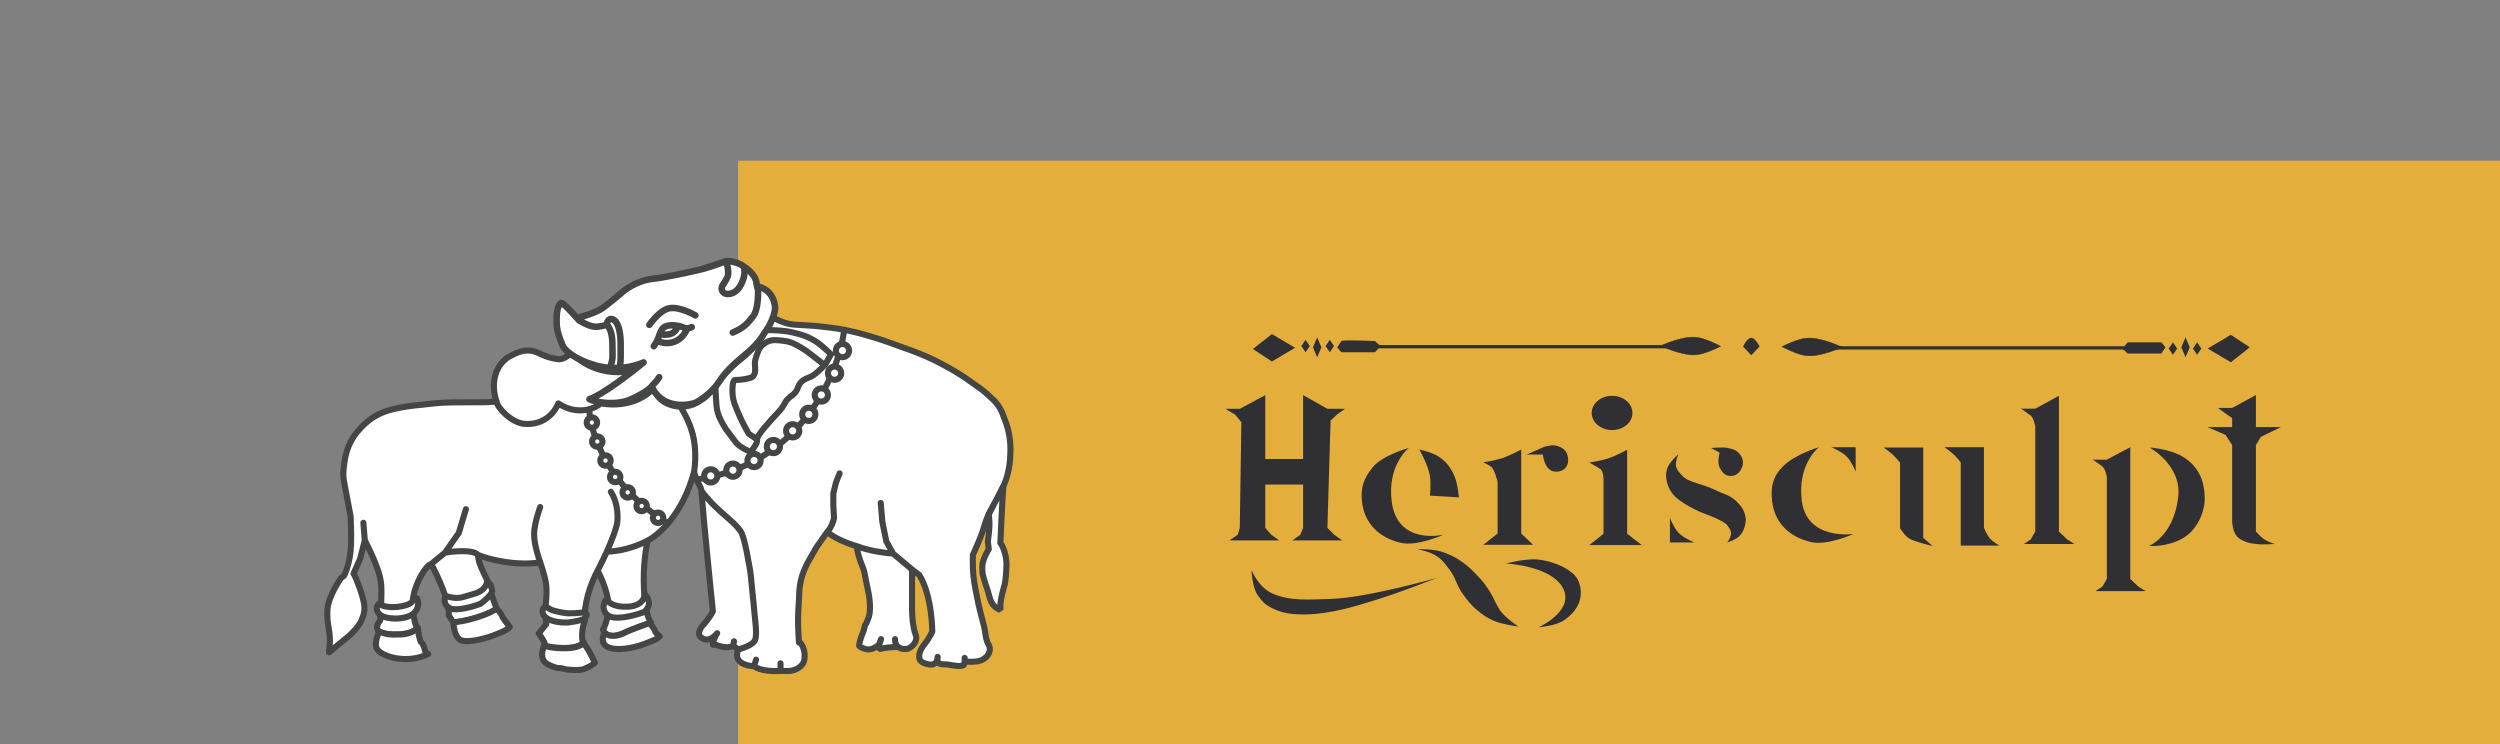 <svg width="420" height="125" viewBox="0 0 420 125" fill="none" xmlns="http://www.w3.org/2000/svg">
<rect x="0" y="0" width="420" height="125" fill="#808080" stroke="none"/>
<g clip-path="url(#clip0_802_695)">
<path d="M420 131V27L124 27V131H420Z" fill="#E3AE3C"/>
<path d="M233.809 84.275C233.013 78.099 236.683 75.257 236.683 75.257C236.683 75.257 232.28 76.436 230.593 78.524C229.094 80.378 228.563 81.945 228.813 84.275C229.204 87.905 231.665 90.356 235.382 91.201C238.141 91.828 242.5 89.829 242.5 89.829C242.5 89.829 234.767 91.701 233.809 84.275Z" fill="#302F33"/>
<path d="M302.704 84.145C301.908 77.969 305.579 75.127 305.579 75.127C305.579 75.127 301.551 76.303 299.488 78.394C297.808 80.099 297.458 81.815 297.71 84.145C298.099 87.775 300.56 90.226 304.279 91.072C307.037 91.699 311.395 89.699 311.395 89.699C311.395 89.699 303.574 90.888 302.704 84.145Z" fill="#302F33"/>
<path d="M365.944 83.491C365.185 90.093 361.025 91.72 361.025 91.72C361.025 91.72 363.753 91.975 366.492 90.549C369.228 89.123 370.392 85.844 370.392 83.818C370.392 82.131 370.14 78.954 366.971 76.891C364.618 75.361 361.136 75.189 361.136 75.189C361.136 75.189 366.559 78.133 365.944 83.491Z" fill="#302F33"/>
<path d="M244.07 79.377C244.899 80.855 245.095 83.559 245.095 83.559L240.237 83.269C240.237 83.269 240.428 81.282 240.237 80.03C239.953 78.168 238.457 75.522 238.457 75.522C238.457 75.522 240.568 75.966 241.674 76.698C242.858 77.482 243.387 78.165 244.07 79.377Z" fill="#302F33"/>
<path d="M250.571 78.456C250.17 78.131 249.201 77.672 249.201 77.672C249.201 77.672 251.2 77.358 252.419 76.953C253.704 76.525 255.565 75.516 255.565 75.516V89.63L257.551 91.525H249.201L251.597 89.63V80.939C251.597 80.939 251.081 78.87 250.571 78.456Z" fill="#302F33"/>
<path d="M259.192 76.365H256.455L259.466 75.058C259.466 75.058 260.65 74.693 261.382 74.862C262.323 75.08 262.997 75.486 263.297 76.365C263.731 77.63 263.297 79.24 261.382 79.24C259.466 79.24 259.192 76.365 259.192 76.365Z" fill="#302F33"/>
<path d="M288.892 76.041L287.455 75.257C287.455 75.257 289.52 75.072 290.261 75.257C291 75.441 291.512 75.511 292.039 76.041C292.758 76.763 293.032 77.594 292.654 78.524C292.298 79.41 291.593 80.046 290.602 79.962C289.716 79.886 289.282 79.288 288.892 78.524C288.446 77.653 288.892 76.041 288.892 76.041Z" fill="#302F33"/>
<path d="M268.913 78.848C268.513 78.523 266.998 77.717 266.998 77.717C266.998 77.717 268.995 77.403 270.214 76.998C271.501 76.57 273.36 75.561 273.36 75.561V89.675L275.825 91.57H266.998L269.392 89.675V80.723C269.392 80.723 269.424 79.263 268.913 78.848Z" fill="#302F33"/>
<path d="M341.174 69.831C340.774 69.505 339.531 68.654 339.531 68.654H341.927L345.895 66.498V80.613V89.304L347.264 90.611L348.496 91.395H343.979H340.01L341.174 90.611L341.927 89.304V80.613V71.66C341.927 71.66 341.685 70.245 341.174 69.831Z" fill="#302F33"/>
<path d="M374.246 69.717C373.842 69.39 372.595 68.535 372.595 68.535H375.002L378.993 66.368V71.752H383.191L379.819 73.394L378.993 74.773V80.551V89.285C378.993 89.285 379.746 90.183 380.37 90.598C381.001 91.019 382.159 91.386 382.159 91.386C382.159 91.386 380.217 91.555 378.993 91.386C378.283 91.288 377.861 91.266 377.204 90.992C376.617 90.747 376.26 90.591 375.828 90.138C375.124 89.401 375.002 87.709 375.002 87.709V80.551V74.773L373.901 73.066L370.873 71.752H375.002V70.242L374.246 69.717Z" fill="#302F33"/>
<path d="M353.204 78.364C352.806 78.047 351.574 77.221 351.574 77.221H353.951L357.89 75.127V88.834V97.274L359.248 98.543L360.47 99.305H355.989H352.05L353.204 98.543L353.951 97.274V88.834V80.14C353.951 80.14 353.711 78.766 353.204 78.364Z" fill="#302F33"/>
<path d="M281.573 78.33C281.4 77.542 281.983 76.305 281.983 76.305C281.983 76.305 280.403 77.627 280.067 78.788C279.818 79.649 279.851 80.206 280.067 81.075C280.236 81.753 280.441 82.113 280.82 82.709C281.974 84.524 286.021 86.172 286.021 86.172C286.021 86.172 289.621 87.414 290.194 88.263C290.499 88.714 290.756 88.971 290.81 89.505C290.879 90.18 290.194 91.138 290.194 91.138C290.194 91.138 291.57 90.706 292.18 90.093C292.664 89.603 292.859 89.234 293.069 88.59C293.362 87.688 293.362 87.074 293.069 86.172C292.805 85.362 292.435 84.972 291.839 84.344L291.837 84.342C290.718 83.165 289.615 83.055 288.142 82.317C286.034 81.261 283.629 81.075 282.598 79.899C282.114 79.345 281.726 79.037 281.573 78.33Z" fill="#302F33"/>
<path d="M280.549 91.136V87.019C280.549 87.019 281.23 88.74 282.053 89.568C282.882 90.399 284.654 91.136 284.654 91.136H280.549Z" fill="#302F33"/>
<path d="M311.751 75.127V79.244C311.751 79.244 311.07 77.523 310.245 76.695C309.418 75.864 307.645 75.127 307.645 75.127H311.751Z" fill="#302F33"/>
<path d="M323.105 75.19H316.467C316.467 75.19 317.523 75.928 318.109 76.496C318.574 76.948 319.203 77.738 319.203 77.738V88.716C319.203 88.716 319.884 89.865 320.573 90.35C321.159 90.764 321.599 90.826 322.283 91.069C323.194 91.393 324.678 91.722 324.678 91.722L323.105 90.35V75.19Z" fill="#302F33"/>
<path d="M333.3 75.127H326.664C326.664 75.127 327.72 75.866 328.306 76.434C328.772 76.885 329.401 77.675 329.401 77.675V88.654V91.659H335.901C335.901 91.659 334.836 91.049 334.328 90.483C333.776 89.868 333.3 88.654 333.3 88.654V75.127Z" fill="#302F33"/>
<path d="M213.617 99.634C211.335 98.544 210.264 95.779 210.264 95.779C210.264 95.779 210.318 98.672 211.359 100.091C212.257 101.316 212.743 101.751 214.164 102.378C215.82 103.11 217.336 103.228 219.16 103.228C220.049 103.228 221.948 103.109 224.018 102.705C226.857 102.151 228.925 101.464 231.682 100.614C235.286 99.504 241.4 97.085 241.4 97.085C241.4 97.085 229.561 100.454 223.608 100.614C220.235 100.705 216.634 101.075 213.617 99.634Z" fill="#302F33"/>
<path d="M241.268 93.361C240.18 92.662 238.119 92.25 238.119 92.25C238.119 92.25 240.997 92.175 242.636 92.838C243.961 93.373 244.495 93.583 245.647 94.406C246.849 95.266 247.289 95.777 248.316 96.824C249.021 97.543 249.722 98.442 250.437 99.634C251.025 100.614 251.402 101.713 252.08 102.64C252.99 103.884 255.09 105.253 255.09 105.253C255.09 105.253 252.342 104.934 250.779 104.208C249.739 103.725 249.197 103.355 248.316 102.64C247.087 101.643 246.553 100.907 245.647 99.634C244.633 98.208 244.59 97.105 243.525 95.713C242.757 94.707 242.35 94.056 241.268 93.361Z" fill="#302F33"/>
<path d="M262.749 99.177C261.107 95.06 253.033 94.668 253.033 94.668C253.033 94.668 256.37 93.751 258.506 94.014C261.507 94.385 264.535 95.909 265.213 97.674C265.891 99.438 265.898 102.064 262.749 104.208C261.345 105.165 258.506 105.385 258.506 105.385C258.506 105.385 264.19 102.788 262.749 99.177Z" fill="#302F33"/>
<path d="M270.828 72.249C272.717 72.249 274.249 70.961 274.249 69.373C274.249 67.785 272.717 66.498 270.828 66.498C268.938 66.498 267.406 67.785 267.406 69.373C267.406 70.961 268.938 72.249 270.828 72.249Z" fill="#302F33"/>
<path d="M303.293 58.447H359.075" stroke="#302F33" stroke-width="0.555"/>
<path d="M363.108 59.397C363.285 59.118 363.675 58.518 363.816 58.35L363.108 57.513H357.447L356.562 58.559L357.447 59.397H363.108Z" fill="#302F33"/>
<path d="M374.781 60.857L377.966 58.345L374.781 56.251L370.889 58.554L374.781 60.857Z" fill="#302F33"/>
<path d="M369.118 59.606L369.825 58.559L369.118 57.513L368.41 58.559L369.118 59.606Z" fill="#302F33"/>
<path d="M365.05 59.606L365.757 58.559L365.05 57.513L364.342 58.559L365.05 59.606Z" fill="#302F33"/>
<path d="M367.171 60.02L367.879 58.345L367.171 56.67L366.463 58.345L367.171 60.02Z" fill="#302F33"/>
<path d="M294.218 56.751C293.521 56.751 292.832 58.216 292.832 58.216L294.218 59.682L295.601 58.216C295.601 58.216 294.912 56.751 294.218 56.751Z" fill="#302F33"/>
<path d="M303.414 56.816C305.808 56.559 309.457 58.323 309.457 58.323C309.457 58.323 305.801 60.041 303.414 59.746C301.784 59.545 299.385 58.239 299.385 58.239C299.385 58.239 301.789 56.99 303.414 56.816Z" fill="#302F33" stroke="#302F33" stroke-width="0.07"/>
<path d="M285.038 59.599C282.642 59.856 278.994 58.092 278.994 58.092C278.994 58.092 282.651 56.374 285.038 56.669C286.666 56.87 289.067 58.176 289.067 58.176C289.067 58.176 286.663 59.425 285.038 59.599Z" fill="#302F33" stroke="#302F33" stroke-width="0.07"/>
<path d="M285.164 58.245H229.383" stroke="#302F33" stroke-width="0.555"/>
<path d="M225.348 57.302C225.171 57.581 224.782 58.181 224.641 58.349L225.348 59.186H231.009L231.893 58.139L231.009 57.302C231.009 57.302 225.525 57.023 225.348 57.302Z" fill="#302F33"/>
<path d="M213.675 56.123L210.49 58.635L213.675 60.729L217.567 58.426L213.675 56.123Z" fill="#302F33"/>
<path d="M219.335 57.09L218.627 58.137L219.335 59.183L220.042 58.137L219.335 57.09Z" fill="#302F33"/>
<path d="M223.409 57.09L222.701 58.137L223.409 59.183L224.116 58.137L223.409 57.09Z" fill="#302F33"/>
<path d="M221.284 56.673L220.576 58.348L221.284 60.022L221.992 58.348L221.284 56.673Z" fill="#302F33"/>
<path d="M208.284 68.683H205.875L207.481 69.641L208.551 70.919L208.284 88.681L207.949 89.831L206.544 90.789H214.907L213.569 89.831L212.566 88.681V81.397H218.922V88.681L218.454 89.831L217.115 90.789H225.479L224.141 89.831L223.003 88.681L223.538 70.663L224.609 69.641L225.947 68.683H223.003L218.922 66.383V77.117H212.566V66.383L208.284 68.683Z" fill="#302F33"/>
<path d="M116.364 73.067C115.855 71.055 114.289 68.347 114.289 68.347C114.84 68.327 115.8 68.227 116.514 67.926C116.971 67.733 118.009 67.191 118.769 66.453C119.821 65.43 120.393 64.528 121.054 63.476C121.745 62.744 123.465 61.047 124.812 60.109C126.496 58.936 129.322 54.216 129.022 52.742C129.022 52.742 130.988 54.378 133.561 54.546C136.135 54.715 136.501 54.685 138.372 54.907L138.501 54.922C140.193 55.123 141.186 55.24 142.882 55.629C144.663 56.037 145.616 56.319 147.362 56.861C148.88 57.333 149.731 57.672 151.24 58.214C152.488 58.663 153.201 58.883 154.427 59.387C156.22 60.124 157.208 60.59 158.907 61.522C160.67 62.488 161.629 63.092 163.267 64.258C164.466 65.112 165.176 65.558 166.243 66.573C166.839 67.139 167.213 67.434 167.686 68.106C168.255 68.914 168.417 69.469 168.769 70.391C169.19 71.496 169.392 72.141 169.581 73.308C169.768 74.468 169.774 75.14 169.731 76.314C169.682 77.629 169.603 78.377 169.28 79.652C168.861 81.305 168.344 82.148 167.596 83.681C167.015 84.871 166.505 85.445 165.973 86.657C165.448 87.85 165.354 88.596 164.89 89.814C164.377 91.161 163.447 93.212 163.447 93.212C163.447 93.212 163.406 94.605 163.447 95.497C163.532 97.333 163.762 98.352 164.109 100.157C164.34 101.363 164.509 102.031 164.8 103.224C165.001 104.048 165.147 104.502 165.341 105.328C165.578 106.333 165.525 106.946 165.882 107.914C166.016 108.274 166.228 108.435 166.273 108.816C166.323 109.232 166.253 109.495 166.063 109.869C165.859 110.27 165.627 110.438 165.265 110.7L165.251 110.71C164.235 111.446 162.064 111.101 162.064 111.101C162.064 111.101 162.075 111.725 161.793 111.793C161.042 111.973 160.783 111.852 160.14 111.793C159.69 111.751 159.447 111.65 158.997 111.612C158.494 111.571 158.084 111.705 157.704 111.372C157.54 111.228 157.485 111.013 157.475 110.817C157.348 111.297 156.954 111.791 155.991 111.612C154.692 111.372 154.427 110.791 154.457 110.53C154.367 110.229 154.409 109.351 155.299 108.245C156.189 107.138 156.622 106.11 156.622 106.11C156.622 106.11 156.622 100.127 154.457 96.609L153.225 95.677V97.18V99.496C153.225 100.564 153.235 101.31 153.225 102.232C153.215 103.154 153.321 105.322 153.826 106.621C154.282 107.794 153.155 108.746 152.503 108.997C152.061 109.081 151.357 109.068 150.88 108.684C150.178 108.698 148.625 108.78 148.023 108.997C147.474 109.194 147.719 108.204 147.956 107.549L147.692 108.245C147.302 108.656 146.279 109.381 145.317 108.997C145.317 108.997 144.628 108.835 144.355 108.516C144.265 108.41 144.566 107.162 144.956 106.321C145.182 105.835 145.317 104.998 145.317 104.998C145.317 104.998 145.453 104.886 145.498 104.787C145.919 103.855 146.159 103.275 146.159 102.232C146.159 100.307 145.846 99.394 145.498 97.601C145.312 96.645 145.267 96.038 144.896 95.166C144.526 94.294 143.874 92.394 143.994 91.769C142.932 91.488 140.441 90.614 138.973 89.363L137.139 91.979L135.636 94.625C135.636 94.625 135.047 95.806 134.794 96.609C134.591 97.253 134.514 97.627 134.403 98.293C134.245 99.245 134.281 99.795 134.223 100.758C134.139 102.154 134.073 102.938 134.073 104.336C134.072 105.746 134.223 107.944 134.223 107.944H134.403C134.724 108.255 135.323 109.237 135.155 110.68C134.987 112.124 133.441 112.645 132.69 112.725H131.126C130.054 112.795 127.662 112.731 126.676 111.913C125.414 111.893 123.117 111.306 124.031 109.117L123.159 108.455C122.461 109.033 120.904 108.596 120.212 108.305H119.761C119.761 107.656 120.242 106.752 120.483 106.381C120.483 106.381 119.737 107.341 118.919 107.433C118.452 107.486 118.19 107.375 117.807 107.102C117.336 106.767 117.416 106.321 117.506 106.02C117.626 105.621 117.957 105.208 117.957 105.208C117.957 105.208 119.063 104.03 119.611 102.983C119.672 102.867 119.761 102.683 119.761 102.683C119.761 102.683 118.258 88.07 117.837 82.478C117.787 81.818 117.39 81.442 117.139 80.824C116.867 80.155 116.544 79.171 116.544 79.171C116.544 79.171 116.96 75.425 116.364 73.067Z" fill="white"/>
<path d="M117.837 82.478C118.258 88.07 119.761 102.683 119.761 102.683C119.761 102.683 119.672 102.867 119.611 102.983C119.063 104.03 117.957 105.208 117.957 105.208C117.957 105.208 117.626 105.621 117.506 106.02C117.416 106.321 117.336 106.767 117.807 107.102C118.19 107.375 118.452 107.486 118.919 107.433C119.737 107.341 120.483 106.381 120.483 106.381C120.242 106.752 119.761 107.656 119.761 108.305H120.212C120.904 108.596 122.461 109.033 123.159 108.455M117.837 82.478C117.787 81.818 117.39 81.442 117.139 80.824C116.867 80.155 116.544 79.171 116.544 79.171C116.544 79.171 116.96 75.425 116.364 73.067C115.855 71.055 114.289 68.347 114.289 68.347C114.84 68.327 115.8 68.227 116.514 67.926C116.971 67.733 118.009 67.191 118.769 66.453C119.821 65.43 120.393 64.528 121.054 63.476C121.745 62.744 123.465 61.047 124.812 60.109C126.496 58.936 129.322 54.216 129.022 52.742C129.022 52.742 130.988 54.378 133.561 54.546C136.135 54.715 136.501 54.685 138.372 54.907C140.143 55.117 141.143 55.23 142.882 55.629C144.663 56.037 145.616 56.319 147.362 56.861C148.88 57.333 149.731 57.672 151.24 58.214C152.488 58.663 153.201 58.883 154.427 59.387C156.22 60.124 157.208 60.59 158.907 61.522C160.67 62.488 161.629 63.092 163.267 64.258C164.466 65.112 165.176 65.558 166.243 66.573C166.839 67.139 167.213 67.434 167.686 68.106C168.255 68.914 168.417 69.469 168.769 70.391C169.19 71.496 169.392 72.141 169.581 73.308C169.768 74.468 169.774 75.139 169.731 76.314C169.682 77.629 169.603 78.377 169.28 79.652C168.861 81.305 168.344 82.148 167.596 83.681C167.015 84.871 166.505 85.445 165.973 86.657C165.448 87.85 165.354 88.596 164.89 89.814C164.377 91.161 163.447 93.212 163.447 93.212C163.447 93.212 163.406 94.605 163.447 95.497C163.532 97.333 163.762 98.352 164.109 100.157C164.34 101.363 164.509 102.031 164.8 103.224C165.001 104.048 165.147 104.502 165.341 105.328C165.578 106.333 165.525 106.946 165.882 107.914C166.016 108.274 166.228 108.435 166.273 108.816C166.323 109.232 166.253 109.495 166.063 109.869C165.856 110.276 165.621 110.443 165.251 110.71C164.235 111.446 162.064 111.101 162.064 111.101M117.837 82.478C117.837 82.478 118.894 83.799 119.641 84.583C120.483 85.467 121.926 86.717 121.926 86.717C121.926 86.717 124.19 88.551 124.632 89.634C125.233 91.107 125.714 94.174 125.714 94.174C125.714 94.174 126.073 95.868 126.165 96.97C126.265 98.163 126.354 98.905 126.466 100.097C126.57 101.202 126.646 101.59 126.736 102.833C126.827 104.076 127.217 106.381 126.887 107.433C126.613 108.305 124.963 108.846 124.031 109.117M123.159 108.455L124.031 109.117M123.159 108.455L123.309 107.734M162.064 111.101V110.53M162.064 111.101C162.064 111.101 162.075 111.725 161.793 111.793C161.042 111.973 160.783 111.852 160.14 111.793C159.69 111.751 159.447 111.65 158.997 111.612C158.494 111.571 158.084 111.705 157.704 111.372C157.33 111.043 157.524 110.35 157.524 110.35C157.554 110.871 157.29 111.853 155.991 111.612C154.692 111.372 154.427 110.791 154.457 110.53C154.367 110.229 154.409 109.351 155.299 108.245C156.189 107.138 156.622 106.11 156.622 106.11C156.622 106.11 156.622 100.127 154.457 96.609L153.225 95.677M124.031 109.117C123.117 111.306 125.414 111.893 126.676 111.913M153.225 95.677C153.225 95.677 153.225 96.593 153.225 97.18C153.225 98.085 153.225 98.591 153.225 99.496C153.225 100.564 153.235 101.31 153.225 102.232C153.215 103.154 153.321 105.322 153.826 106.621C154.282 107.794 153.155 108.746 152.503 108.997C152.061 109.081 151.357 109.068 150.88 108.684M153.225 95.677L150.038 93.001M150.88 108.684C150.566 108.433 150.349 108.021 150.368 107.373M150.88 108.684C150.178 108.698 148.625 108.78 148.023 108.997C147.422 109.213 147.773 108.004 148.023 107.373L147.692 108.245C147.302 108.656 146.279 109.381 145.317 108.997C145.317 108.997 144.628 108.835 144.355 108.516C144.265 108.41 144.566 107.162 144.956 106.321C145.182 105.835 145.317 104.998 145.317 104.998C145.317 104.998 145.453 104.886 145.498 104.787C145.919 103.855 146.159 103.275 146.159 102.232C146.159 100.307 145.846 99.394 145.498 97.601C145.312 96.645 145.267 96.038 144.896 95.166C144.526 94.294 143.874 92.394 143.994 91.769M150.038 93.001C148.895 92.931 146.087 92.586 143.994 91.769M150.038 93.001L148.895 90.927L148.234 87.68L147.963 84.492M143.994 91.769C142.932 91.488 140.441 90.614 138.973 89.363M138.973 89.363C139.671 88.642 140.026 87.519 140.116 87.048L139.996 84.913V82.899L140.447 81.065L141.048 79.531M138.973 89.363L137.139 91.979L135.636 94.625C135.636 94.625 135.047 95.806 134.794 96.609C134.591 97.253 134.514 97.627 134.403 98.293C134.245 99.245 134.281 99.795 134.223 100.758C134.139 102.154 134.073 102.938 134.073 104.336C134.072 105.746 134.223 107.944 134.223 107.944H134.403C134.724 108.255 135.323 109.237 135.155 110.68C134.987 112.124 133.441 112.645 132.69 112.725H131.126M131.126 112.725C130.054 112.795 127.662 112.731 126.676 111.913M131.126 112.725V111.432M126.676 111.913L127.02 110.831" stroke="#444545" stroke-width="1.022" stroke-linecap="round" stroke-linejoin="round"/>
<path d="M120.274 66.755C120.207 65.935 120.184 64.65 120.184 64.65C120.184 64.65 122.168 62.184 123.882 60.801C124.833 60.034 125.396 59.62 126.197 58.697C127.183 57.56 128.271 55.45 128.271 55.45C128.271 55.45 131.287 55.393 133.142 55.84C134.721 56.221 135.639 56.489 137.021 57.344C138.147 58.041 139.606 59.539 139.606 59.539L138.614 61.282C138.614 61.282 137.543 62.389 136.75 62.966C135.95 63.548 135.226 63.502 134.555 64.229C134.035 64.793 134.087 65.356 133.593 65.943C133.191 66.42 132.827 66.549 132.391 66.995C131.598 67.806 131.899 68.067 130.677 69.34C129.454 70.613 127.045 73.291 127.189 73.82C127.333 74.349 126.528 75.444 126.107 75.925C126.107 75.925 124.28 75.194 123.611 74.301L121.897 72.016C121.897 72.016 120.956 70.546 120.635 69.491C120.321 68.46 120.361 67.829 120.274 66.755Z" fill="white"/>
<path d="M127.189 73.82C127.333 74.349 126.528 75.444 126.107 75.925C126.107 75.925 124.28 75.194 123.611 74.301C122.942 73.409 122.567 72.909 121.897 72.016C121.897 72.016 120.956 70.546 120.635 69.491C120.321 68.46 120.361 67.829 120.274 66.755C120.207 65.935 120.184 64.65 120.184 64.65C120.184 64.65 122.168 62.184 123.882 60.801C124.833 60.034 125.396 59.62 126.197 58.697C127.183 57.56 128.271 55.45 128.271 55.45C128.271 55.45 131.287 55.393 133.142 55.84C134.721 56.221 135.639 56.489 137.021 57.344C138.147 58.041 139.606 59.539 139.606 59.539L138.614 61.282M127.189 73.82C127.045 73.291 129.454 70.613 130.677 69.34C131.899 68.067 131.598 67.806 132.391 66.995C132.827 66.549 133.191 66.42 133.593 65.943C134.087 65.356 134.035 64.793 134.555 64.229C135.226 63.502 135.95 63.548 136.75 62.966C137.543 62.389 138.614 61.282 138.614 61.282M127.189 73.82L125.776 72.858C125.776 72.858 124.703 70.999 124.182 69.731C123.63 68.388 123.19 67.63 123.07 66.183C122.996 65.293 123.07 63.838 123.491 63.838C124.754 63.838 126.197 63.535 126.437 63.297C127.287 62.455 126.554 61.379 126.948 60.23C127.31 59.177 127.437 58.427 128.332 57.765C129.243 57.091 130 57.078 131.128 57.194C132.601 57.344 133.142 57.554 134.555 58.366C135.968 59.178 138.301 61.282 138.614 61.282" stroke="#444545" stroke-width="1.022" stroke-linecap="round" stroke-linejoin="round"/>
<path d="M141.799 55.627C140.827 62.893 134.517 78.051 117.055 80.552" stroke="#444545" stroke-width="1.022" stroke-linecap="round" stroke-linejoin="round"/>
<path d="M120.518 79.949C120.518 80.564 120.02 81.062 119.406 81.062C118.791 81.062 118.293 80.564 118.293 79.949C118.293 79.335 118.791 78.837 119.406 78.837C120.02 78.837 120.518 79.335 120.518 79.949Z" fill="white" stroke="#444545" stroke-width="1.022"/>
<path d="M124.242 78.988C124.242 79.602 123.744 80.1 123.13 80.1C122.516 80.1 122.017 79.602 122.017 78.988C122.017 78.373 122.516 77.875 123.13 77.875C123.744 77.875 124.242 78.373 124.242 78.988Z" fill="white" stroke="#444545" stroke-width="1.022"/>
<path d="M127.791 77.366C127.791 77.981 127.293 78.479 126.679 78.479C126.065 78.479 125.566 77.981 125.566 77.366C125.566 76.752 126.065 76.254 126.679 76.254C127.293 76.254 127.791 76.752 127.791 77.366Z" fill="white" stroke="#444545" stroke-width="1.022"/>
<path d="M131.041 75.02C131.041 75.634 130.543 76.132 129.929 76.132C129.314 76.132 128.816 75.634 128.816 75.02C128.816 74.405 129.314 73.907 129.929 73.907C130.543 73.907 131.041 74.405 131.041 75.02Z" fill="white" stroke="#444545" stroke-width="1.022"/>
<path d="M134.284 72.375C134.284 72.99 133.785 73.488 133.171 73.488C132.557 73.488 132.059 72.99 132.059 72.375C132.059 71.761 132.557 71.263 133.171 71.263C133.785 71.263 134.284 71.761 134.284 72.375Z" fill="white" stroke="#444545" stroke-width="1.022"/>
<path d="M136.992 69.609C136.992 70.223 136.494 70.721 135.88 70.721C135.266 70.721 134.768 70.223 134.768 69.609C134.768 68.994 135.266 68.496 135.88 68.496C136.494 68.496 136.992 68.994 136.992 69.609Z" fill="white" stroke="#444545" stroke-width="1.022"/>
<path d="M139.092 66.36C139.092 66.974 138.594 67.472 137.98 67.472C137.365 67.472 136.867 66.974 136.867 66.36C136.867 65.745 137.365 65.247 137.98 65.247C138.594 65.247 139.092 65.745 139.092 66.36Z" fill="white" stroke="#444545" stroke-width="1.022"/>
<path d="M141.319 62.693C141.319 63.307 140.821 63.805 140.206 63.805C139.592 63.805 139.094 63.307 139.094 62.693C139.094 62.078 139.592 61.58 140.206 61.58C140.821 61.58 141.319 62.078 141.319 62.693Z" fill="white" stroke="#444545" stroke-width="1.022"/>
<path d="M142.647 58.902C142.647 59.517 142.149 60.015 141.534 60.015C140.92 60.015 140.422 59.517 140.422 58.902C140.422 58.288 140.92 57.79 141.534 57.79C142.149 57.79 142.647 58.288 142.647 58.902Z" fill="white" stroke="#444545" stroke-width="1.022"/>
<path d="M167.793 102.354L168.063 102.173C167.967 100.802 168.755 98.325 168.755 98.325C168.755 98.325 169.013 97.459 169.085 95.078C169.158 92.697 168.063 91.199 168.063 91.199C168.063 91.199 168.376 83.883 168.557 81.698L166.109 86.419C166.109 86.419 166.227 87.313 166.229 88.042C166.233 89.186 165.958 90.959 165.958 90.959L166.109 92.222L165.628 93.154C165.628 93.154 165.204 94.007 165.087 94.597C164.944 95.311 165.087 96.461 165.087 96.461C165.087 96.461 165.45 97.873 165.778 98.746C166.311 100.161 166.232 101.414 167.522 102.204C167.625 102.267 167.793 102.354 167.793 102.354Z" fill="white" stroke="#444545" stroke-width="1.022"/>
<path d="M55.272 109.596C55.272 109.596 55.423 108.439 55.423 107.672C55.423 105.567 54.882 104.936 55.002 102.471C55.112 100.201 57.287 97.119 57.287 97.119L57.798 96.728C57.798 96.728 58.85 94.743 58.971 91.587C59.042 89.709 58.91 86.776 58.91 86.776C58.91 86.776 58.309 83.559 57.858 81.244C57.665 80.253 57.635 79.662 57.738 78.658C58.024 75.862 58.68 73.88 60.714 71.773C62.553 69.868 64.292 69.097 66.728 68.586C69.163 68.075 69.704 68.165 72.891 67.774C76.078 67.383 82.813 67.792 83.414 67.383C82.853 65.99 82.332 62.248 85.218 60.107C85.218 60.107 86.84 59.089 88.044 58.934C89.183 58.788 89.862 59.017 90.901 59.506C91.923 59.987 92.434 60.137 93.787 60.347C94.768 60.5 96.072 59.235 96.072 59.235C97.505 60.999 101.971 63.968 108.369 61.73C106.685 63.184 102.662 66.349 100.041 67.383L100.943 67.774C105.898 68.592 108.94 66.351 109.842 65.128C110.444 67.678 113.079 68.315 114.322 68.315C115.765 70.781 117.329 73.757 116.637 79.139C114.761 86.331 110.644 89.913 108.82 90.805C108.529 91.947 107.996 95.177 108.189 98.953C108.381 102.729 109.071 104.295 109.391 104.605C108.74 104.796 106.878 105.423 104.641 106.409C102.404 107.395 101.484 106.399 101.303 105.778C101.524 105.467 102.019 104.347 102.236 102.35C102.452 100.354 101.103 97.189 100.402 95.856C98.285 99.921 98.117 103.122 98.297 104.214C97.647 105.706 97.766 107.321 97.906 107.943C97.094 109.476 91.322 108.694 91.532 108.394C91.7 108.153 90.921 106.97 90.51 106.409L91.773 104.846L91.532 102.771C91.532 102.771 91.956 100.089 91.773 98.382C91.604 96.813 90.75 94.473 90.75 94.473C86.565 95.146 82.051 93.932 80.317 93.24C80.287 94.984 82.194 97.75 82.332 98.682C82.524 99.981 83.194 101.669 83.504 102.35C80.594 103.986 77.381 104.495 76.138 104.545L75.387 103.373C75.579 101.136 73.503 96.691 72.442 94.748L72.41 94.774C71.618 94.884 69.783 97.877 69.434 100.306C69.144 102.314 69.734 105.467 70.185 105.447C68.952 106.951 64.743 106.77 63.751 106.109C62.957 105.579 63.501 104.645 63.871 104.244C63.871 104.244 64.041 102.249 64.052 100.967C64.064 99.463 64.176 98.592 63.871 97.119C63.656 96.079 63.406 95.526 63.029 94.533C62.456 93.02 61.286 90.775 61.286 90.775L60.504 93.872L59.392 96.367L59.602 96.728C59.602 96.728 60.746 99.281 61.135 101.268C61.371 102.471 61.135 103.255 60.714 104.244C60.215 105.419 58.7 106.77 58.7 106.77L55.272 109.596Z" fill="white"/>
<path d="M83.414 67.383C82.813 67.792 76.078 67.383 72.891 67.774C69.704 68.165 69.163 68.075 66.728 68.586C64.292 69.097 62.553 69.868 60.714 71.773C58.68 73.88 58.024 75.862 57.738 78.658C57.635 79.662 57.665 80.253 57.858 81.244C58.309 83.559 58.91 86.776 58.91 86.776C58.91 86.776 59.042 89.709 58.971 91.587C58.85 94.743 57.798 96.728 57.798 96.728L57.287 97.119C57.287 97.119 55.112 100.201 55.002 102.471C54.882 104.936 55.423 105.567 55.423 107.672C55.423 108.439 55.272 109.596 55.272 109.596L58.7 106.77C58.7 106.77 60.215 105.419 60.714 104.244C61.135 103.255 61.371 102.471 61.135 101.268C60.746 99.281 59.602 96.728 59.602 96.728L59.392 96.367L60.504 93.872L61.286 90.775M83.414 67.383C83.495 68.526 85.97 71.017 88.044 71.201C91.556 71.514 93.336 69.047 93.787 67.774C97.01 69.891 99.9 68.656 100.943 67.774M83.414 67.383C82.853 65.99 82.332 62.248 85.218 60.107C85.218 60.107 86.84 59.089 88.044 58.934C89.183 58.788 89.862 59.017 90.901 59.506C91.923 59.987 92.434 60.137 93.787 60.347C94.768 60.5 96.072 59.235 96.072 59.235C97.505 60.999 101.971 63.968 108.369 61.73C106.685 63.184 102.662 66.349 100.041 67.383L100.943 67.774M61.286 90.775L61.045 87.828M61.286 90.775C61.286 90.775 62.456 93.02 63.029 94.533C63.406 95.526 63.656 96.079 63.871 97.119C64.176 98.592 64.064 99.463 64.052 100.967C64.041 102.249 63.871 104.244 63.871 104.244C63.501 104.645 62.957 105.579 63.751 106.109C64.743 106.77 68.952 106.951 70.185 105.447C69.734 105.467 69.144 102.314 69.434 100.306C69.783 97.877 71.618 94.884 72.41 94.774L72.442 94.748M100.943 67.774C105.898 68.592 108.94 66.351 109.842 65.128C110.444 67.678 113.079 68.315 114.322 68.315C115.765 70.781 117.329 73.757 116.637 79.139C114.761 86.331 110.644 89.913 108.82 90.805M72.442 94.748L74.755 92.849M72.442 94.748C73.503 96.691 75.579 101.136 75.387 103.373L76.138 104.545C77.381 104.495 80.594 103.986 83.504 102.35C83.194 101.669 82.524 99.981 82.332 98.682C82.194 97.75 80.287 94.984 80.317 93.24M74.755 92.849L77.07 89.542L78.273 85.543M74.755 92.849C76.299 92.589 79.572 92.302 80.317 93.24M80.317 93.24C82.051 93.932 86.565 95.146 90.75 94.473M90.75 94.473C90.75 94.473 89.715 91.639 89.728 89.752C89.74 87.924 90.75 85.182 90.75 85.182M90.75 94.473C90.75 94.473 91.604 96.813 91.773 98.382C91.956 100.089 91.532 102.771 91.532 102.771L91.773 104.846L90.51 106.409C90.921 106.97 91.7 108.153 91.532 108.394C91.322 108.694 97.094 109.476 97.906 107.943C97.766 107.321 97.647 105.706 98.297 104.214C98.117 103.122 98.285 99.921 100.402 95.856M100.402 95.856C101.103 97.189 102.452 100.354 102.236 102.35C102.019 104.347 101.524 105.467 101.303 105.778C101.484 106.399 102.404 107.395 104.641 106.409C106.878 105.423 108.74 104.796 109.391 104.605C109.071 104.295 108.381 102.729 108.189 98.953C107.996 95.177 108.529 91.947 108.82 90.805M100.402 95.856C101.012 94.683 101.524 93.616 101.948 92.669M108.82 90.805C107.746 91.416 104.869 92.645 101.948 92.669M101.948 92.669C102.994 90.334 103.506 88.734 103.649 88.099C103.839 87.107 103.901 84.623 102.626 82.627" stroke="#444545" stroke-width="1.022" stroke-linecap="round" stroke-linejoin="round"/>
<path d="M63.15 108.455C63.102 107.517 63.511 106.501 63.722 106.11C64.774 106.501 65.195 106.681 67.33 106.591C69.037 106.519 69.925 105.799 70.156 105.448C70.256 106.22 70.529 107.805 70.817 107.974C71.106 108.142 71.398 109.207 71.509 109.718L71.93 109.868C69.212 111.215 66.307 110.67 65.195 110.229C64.533 110.028 63.199 109.393 63.15 108.455Z" fill="white"/>
<path d="M77.613 107.612C76.458 107.276 76.189 105.428 76.2 104.546C76.791 104.496 78.274 104.305 80.078 103.734C81.725 103.212 83.004 102.631 83.415 102.23C83.676 102.491 84.221 103.096 84.317 103.433C84.413 103.77 85.239 104.836 85.64 105.327C85.424 105.808 83.285 106.63 82.243 106.981C81.18 107.332 78.767 107.949 77.613 107.612Z" fill="white"/>
<path d="M92.105 111.641C90.638 110.92 91.053 109.196 91.443 108.424C91.694 108.595 92.754 108.929 94.991 108.905C97.228 108.881 97.948 108.214 98.028 107.883C98.148 108.274 98.719 108.905 99.14 109.717C99.477 110.367 99.822 111.07 99.952 111.341C99.742 111.611 98.689 112.183 98.028 112.423C97.366 112.664 95.232 112.573 94.6 112.333C93.969 112.092 93.939 112.543 92.105 111.641Z" fill="white"/>
<path d="M102.689 108.906C100.861 108.473 101.166 107.002 101.547 106.321C102.749 107.373 104.613 106.501 105.155 106.2C105.588 105.96 107.981 105.078 109.123 104.667C109.424 105.018 110.031 105.78 110.055 106.02C110.079 106.261 110.587 106.722 110.837 106.922C110.737 106.972 110.512 107.108 110.416 107.253C110.32 107.397 108.933 107.934 108.251 108.185C107.159 108.606 104.517 109.339 102.689 108.906Z" fill="white"/>
<path d="M63.15 108.455C63.102 107.517 63.511 106.501 63.722 106.11C64.774 106.501 65.195 106.681 67.33 106.591C69.037 106.519 69.925 105.799 70.156 105.448C70.256 106.22 70.529 107.805 70.817 107.974C71.106 108.142 71.398 109.207 71.509 109.718L71.93 109.868C69.212 111.215 66.307 110.67 65.195 110.229C64.533 110.028 63.199 109.393 63.15 108.455Z" stroke="#444545" stroke-width="1.022" stroke-linecap="round" stroke-linejoin="round"/>
<path d="M77.613 107.612C76.458 107.276 76.189 105.428 76.2 104.546C76.791 104.496 78.274 104.305 80.078 103.734C81.725 103.212 83.004 102.631 83.415 102.23C83.676 102.491 84.221 103.096 84.317 103.433C84.413 103.77 85.239 104.836 85.64 105.327C85.424 105.808 83.285 106.63 82.243 106.981C81.18 107.332 78.767 107.949 77.613 107.612Z" stroke="#444545" stroke-width="1.022" stroke-linecap="round" stroke-linejoin="round"/>
<path d="M92.105 111.641C90.638 110.92 91.053 109.196 91.443 108.424C91.694 108.595 92.754 108.929 94.991 108.905C97.228 108.881 97.948 108.214 98.028 107.883C98.148 108.274 98.719 108.905 99.14 109.717C99.477 110.367 99.822 111.07 99.952 111.341C99.742 111.611 98.689 112.183 98.028 112.423C97.366 112.664 95.232 112.573 94.6 112.333C93.969 112.092 93.939 112.543 92.105 111.641Z" stroke="#444545" stroke-width="1.022" stroke-linecap="round" stroke-linejoin="round"/>
<path d="M102.689 108.906C100.861 108.473 101.166 107.002 101.547 106.321C102.749 107.373 104.613 106.501 105.155 106.2C105.588 105.96 107.981 105.078 109.123 104.667C109.424 105.018 110.031 105.78 110.055 106.02C110.079 106.261 110.587 106.722 110.837 106.922C110.737 106.972 110.512 107.108 110.416 107.253C110.32 107.397 108.933 107.934 108.251 108.185C107.159 108.606 104.517 109.339 102.689 108.906Z" stroke="#444545" stroke-width="1.022" stroke-linecap="round" stroke-linejoin="round"/>
<path d="M63.725 103.163C62.932 102.345 63.395 101.64 63.725 101.389C63.725 101.69 65.349 102.285 67.544 101.84C69.618 101.419 69.288 100.758 69.408 100.547C69.504 100.379 69.889 100.477 70.069 100.547C70.29 100.998 70.484 102.129 69.498 103.043C68.265 104.185 64.718 104.185 63.725 103.163Z" fill="white"/>
<path d="M75.569 102.172C74.486 101.619 74.636 100.578 74.847 100.128C77.252 100.789 77.463 100.338 79.627 99.767C81.359 99.31 81.812 98.173 81.822 97.662C82.694 98.354 82.424 98.444 82.664 99.135C82.856 99.689 81.441 100.909 80.71 101.451C79.447 101.922 76.651 102.725 75.569 102.172Z" fill="white"/>
<path d="M91.657 103.706C90.719 102.888 91.266 102.102 91.657 101.812C92.589 102.654 93.551 102.722 94.543 102.924C95.746 103.169 97.419 102.964 98.121 102.864C98.963 103.104 98.452 103.706 98.001 104.006C97.64 104.247 96.147 104.488 95.445 104.578C94.573 104.628 92.595 104.524 91.657 103.706Z" fill="white"/>
<path d="M102.031 103.313C100.925 102.303 101.49 101.128 101.911 100.667C102.091 101.128 103.041 102.026 105.398 101.93C107.756 101.834 108.325 100.487 108.315 99.825C109.686 101.316 108.746 102.471 108.105 102.862C106.541 103.433 103.138 104.323 102.031 103.313Z" fill="white"/>
<path d="M63.725 103.163C62.932 102.345 63.395 101.64 63.725 101.389C63.725 101.69 65.349 102.285 67.544 101.84C69.618 101.419 69.288 100.758 69.408 100.547C69.504 100.379 69.889 100.477 70.069 100.547C70.29 100.998 70.484 102.129 69.498 103.043C68.265 104.185 64.718 104.185 63.725 103.163Z" stroke="#444545" stroke-width="1.022" stroke-linecap="round" stroke-linejoin="round"/>
<path d="M75.569 102.172C74.486 101.619 74.636 100.578 74.847 100.128C77.252 100.789 77.463 100.338 79.627 99.767C81.359 99.31 81.812 98.173 81.822 97.662C82.694 98.354 82.424 98.444 82.664 99.135C82.856 99.689 81.441 100.909 80.71 101.451C79.447 101.922 76.651 102.725 75.569 102.172Z" stroke="#444545" stroke-width="1.022" stroke-linecap="round" stroke-linejoin="round"/>
<path d="M91.657 103.706C90.719 102.888 91.266 102.102 91.657 101.812C92.589 102.654 93.551 102.722 94.543 102.924C95.746 103.169 97.419 102.964 98.121 102.864C98.963 103.104 98.452 103.706 98.001 104.006C97.64 104.247 96.147 104.488 95.445 104.578C94.573 104.628 92.595 104.524 91.657 103.706Z" stroke="#444545" stroke-width="1.022" stroke-linecap="round" stroke-linejoin="round"/>
<path d="M102.031 103.313C100.925 102.303 101.49 101.128 101.911 100.667C102.091 101.128 103.041 102.026 105.398 101.93C107.756 101.834 108.325 100.487 108.315 99.825C109.686 101.316 108.746 102.471 108.105 102.862C106.541 103.433 103.138 104.323 102.031 103.313Z" stroke="#444545" stroke-width="1.022" stroke-linecap="round" stroke-linejoin="round"/>
<path d="M98.986 68.798C99.197 72.606 101.945 81.618 112.216 87.92" stroke="#444545" stroke-width="1.022" stroke-linecap="round" stroke-linejoin="round"/>
<path d="M100.31 70.991C100.31 71.473 99.92 71.863 99.438 71.863C98.957 71.863 98.566 71.473 98.566 70.991C98.566 70.509 98.957 70.119 99.438 70.119C99.92 70.119 100.31 70.509 100.31 70.991Z" fill="white" stroke="#444545" stroke-width="1.022"/>
<path d="M101.215 74.18C101.215 74.662 100.824 75.052 100.343 75.052C99.861 75.052 99.471 74.662 99.471 74.18C99.471 73.699 99.861 73.309 100.343 73.309C100.824 73.309 101.215 73.699 101.215 74.18Z" fill="white" stroke="#444545" stroke-width="1.022"/>
<path d="M102.591 77.367C102.591 77.849 102.201 78.239 101.72 78.239C101.238 78.239 100.848 77.849 100.848 77.367C100.848 76.885 101.238 76.495 101.72 76.495C102.201 76.495 102.591 76.885 102.591 77.367Z" fill="white" stroke="#444545" stroke-width="1.022"/>
<path d="M104.222 80.134C104.222 80.615 103.832 81.006 103.35 81.006C102.869 81.006 102.479 80.615 102.479 80.134C102.479 79.652 102.869 79.262 103.35 79.262C103.832 79.262 104.222 79.652 104.222 80.134Z" fill="white" stroke="#444545" stroke-width="1.022"/>
<path d="M106.326 82.719C106.326 83.201 105.936 83.592 105.454 83.592C104.972 83.592 104.582 83.201 104.582 82.719C104.582 82.238 104.972 81.848 105.454 81.848C105.936 81.848 106.326 82.238 106.326 82.719Z" fill="white" stroke="#444545" stroke-width="1.022"/>
<path d="M108.666 85.006C108.666 85.487 108.275 85.878 107.794 85.878C107.312 85.878 106.922 85.487 106.922 85.006C106.922 84.524 107.312 84.134 107.794 84.134C108.275 84.134 108.666 84.524 108.666 85.006Z" fill="white" stroke="#444545" stroke-width="1.022"/>
<path d="M111.431 86.989C111.431 87.471 111.041 87.861 110.559 87.861C110.078 87.861 109.688 87.471 109.688 86.989C109.688 86.508 110.078 86.117 110.559 86.117C111.041 86.117 111.431 86.508 111.431 86.989Z" fill="white" stroke="#444545" stroke-width="1.022"/>
<path d="M99.966 61.365C96.394 60.33 94.876 58.776 94.563 58.129C94.563 58.129 93.594 56.016 93.528 54.57C93.461 53.117 93.528 51.464 94.24 50.914C94.492 50.719 96.177 52.575 96.91 53.405C97.929 53.179 100.258 52.506 101.423 51.626C102.587 50.746 103.806 49.727 104.27 49.328C104.992 48.627 107.046 47.154 109.479 46.869C111.912 46.585 115.95 45.694 117.665 45.284L122.033 43.86C123.483 43.86 124.686 44.529 124.945 44.766C125.624 45.187 127.003 46.332 127.08 47.549C127.111 47.77 127.148 47.967 127.186 48.131C128.1 48.218 129.986 49.044 130.219 51.658C130.219 52.758 129.41 54.7 128.407 55.961C128.159 56.458 127.288 57.773 125.786 59.068C123.91 60.685 122.195 61.98 120.803 64.147C119.69 65.882 117.73 67.2 116.888 67.642C115.713 68.084 112.838 68.516 110.741 66.704C109.619 65.607 109.508 64.962 109.597 64.752C109.469 64.985 108.677 65.865 106.049 67.059C103.558 68.192 100.204 67.642 99.028 67.059C101.021 66.438 105.985 62.681 108.12 60.88C107.381 61.236 105.873 61.714 104.011 61.813C103.526 61.839 103.016 61.839 102.49 61.804C101.68 61.751 100.83 61.615 99.966 61.365Z" fill="white"/>
<path d="M101.908 54.57C101.908 54.57 100.733 54.946 99.966 54.894C98.804 54.815 97.249 53.794 97.249 53.794C97.249 53.794 97.118 53.641 96.91 53.405M101.908 54.57C102.275 54.818 102.879 55.782 102.879 57.709C102.879 60.2 103.073 59.946 102.49 61.804M101.908 54.57C101.983 54.052 102.348 53.172 103.202 53.794C104.056 54.415 104.27 56.555 104.27 57.547C104.27 57.849 104.27 58.757 104.27 59.974C104.27 61.19 104.097 61.707 104.011 61.813M96.91 53.405C96.177 52.575 94.492 50.719 94.24 50.914C93.528 51.464 93.461 53.117 93.528 54.57C93.594 56.016 94.563 58.129 94.563 58.129C94.876 58.776 96.394 60.33 99.966 61.365C100.83 61.615 101.68 61.751 102.49 61.804M96.91 53.405C97.929 53.179 100.258 52.506 101.423 51.626C102.587 50.746 103.806 49.727 104.27 49.328C104.992 48.627 107.046 47.154 109.479 46.869C111.912 46.585 115.95 45.694 117.665 45.284M102.49 61.804C103.016 61.839 103.526 61.839 104.011 61.813M104.011 61.813C105.873 61.714 107.381 61.236 108.12 60.88C105.985 62.681 101.021 66.438 99.028 67.059C100.204 67.642 103.558 68.192 106.049 67.059C108.769 65.823 109.522 64.924 109.609 64.73M109.609 64.73C109.501 64.913 109.576 65.565 110.741 66.704C112.838 68.516 115.713 68.084 116.888 67.642C117.73 67.2 119.69 65.882 120.803 64.147C122.195 61.98 123.91 60.685 125.786 59.068C127.288 57.773 128.159 56.458 128.407 55.961C129.41 54.7 130.219 52.758 130.219 51.658C129.986 49.044 128.1 48.218 127.186 48.131M109.609 64.73C109.857 64.503 110.43 63.914 110.741 63.371M117.665 45.284C119.38 44.874 122.033 43.86 122.033 43.86M117.665 45.284L122.033 43.86M122.033 43.86C122.033 43.86 122.274 44.858 122.324 45.511C122.389 46.352 122.292 46.546 121.289 48.131C121.095 48.876 121.537 49.231 121.968 49.361C122.551 49.479 123.715 49.328 124.492 47.808C125.293 46.24 125.096 45.144 124.945 44.766M122.033 43.86C123.483 43.86 124.686 44.529 124.945 44.766M124.945 44.766C125.624 45.187 127.003 46.332 127.08 47.549C127.111 47.77 127.148 47.967 127.186 48.131M127.186 48.131C127.246 48.389 127.306 48.57 127.339 48.649C127.415 49.771 127.275 52.151 126.563 53.082C125.722 54.182 125.01 55.088 123.101 55.864" stroke="#444545" stroke-width="1.1" stroke-linecap="round" stroke-linejoin="round"/>
<path d="M114.17 54.796C114.667 54.902 114.99 55.182 115.497 55.152C114.125 58.18 111.515 57.816 110.381 57.255C110.469 57.084 110.551 56.907 110.611 56.737C110.692 56.51 110.764 56.292 110.838 56.09C111.058 55.488 111.302 55.019 111.905 54.796C112.443 54.598 113.11 54.605 113.847 54.733C113.953 54.752 114.061 54.773 114.17 54.796Z" fill="white"/>
<path d="M109.094 54.571C109.094 54.571 110.702 52.238 112.297 51.821C114.064 51.359 116.827 52.986 116.827 52.986M109.838 58.163C109.838 58.163 110.136 57.739 110.384 57.257M110.384 57.257C111.518 57.817 114.128 58.182 115.5 55.154M110.384 57.257C110.472 57.086 110.554 56.908 110.614 56.739C110.696 56.511 110.767 56.294 110.841 56.092M115.5 55.154C114.994 55.184 114.67 54.903 114.174 54.798C114.064 54.774 113.957 54.753 113.85 54.735M115.5 55.154C115.831 55.134 116.212 54.959 116.212 54.959M113.85 54.735C113.113 54.607 112.446 54.6 111.909 54.798C111.305 55.02 111.061 55.49 110.841 56.092M113.85 54.735C113.462 56.419 111.682 56.341 110.841 56.092" stroke="#444545" stroke-width="1.1" stroke-linecap="round" stroke-linejoin="round"/>
</g>
<defs>
<clipPath id="clip0_802_695">
<rect width="420" height="125" fill="white"/>
</clipPath>
</defs>
</svg>
